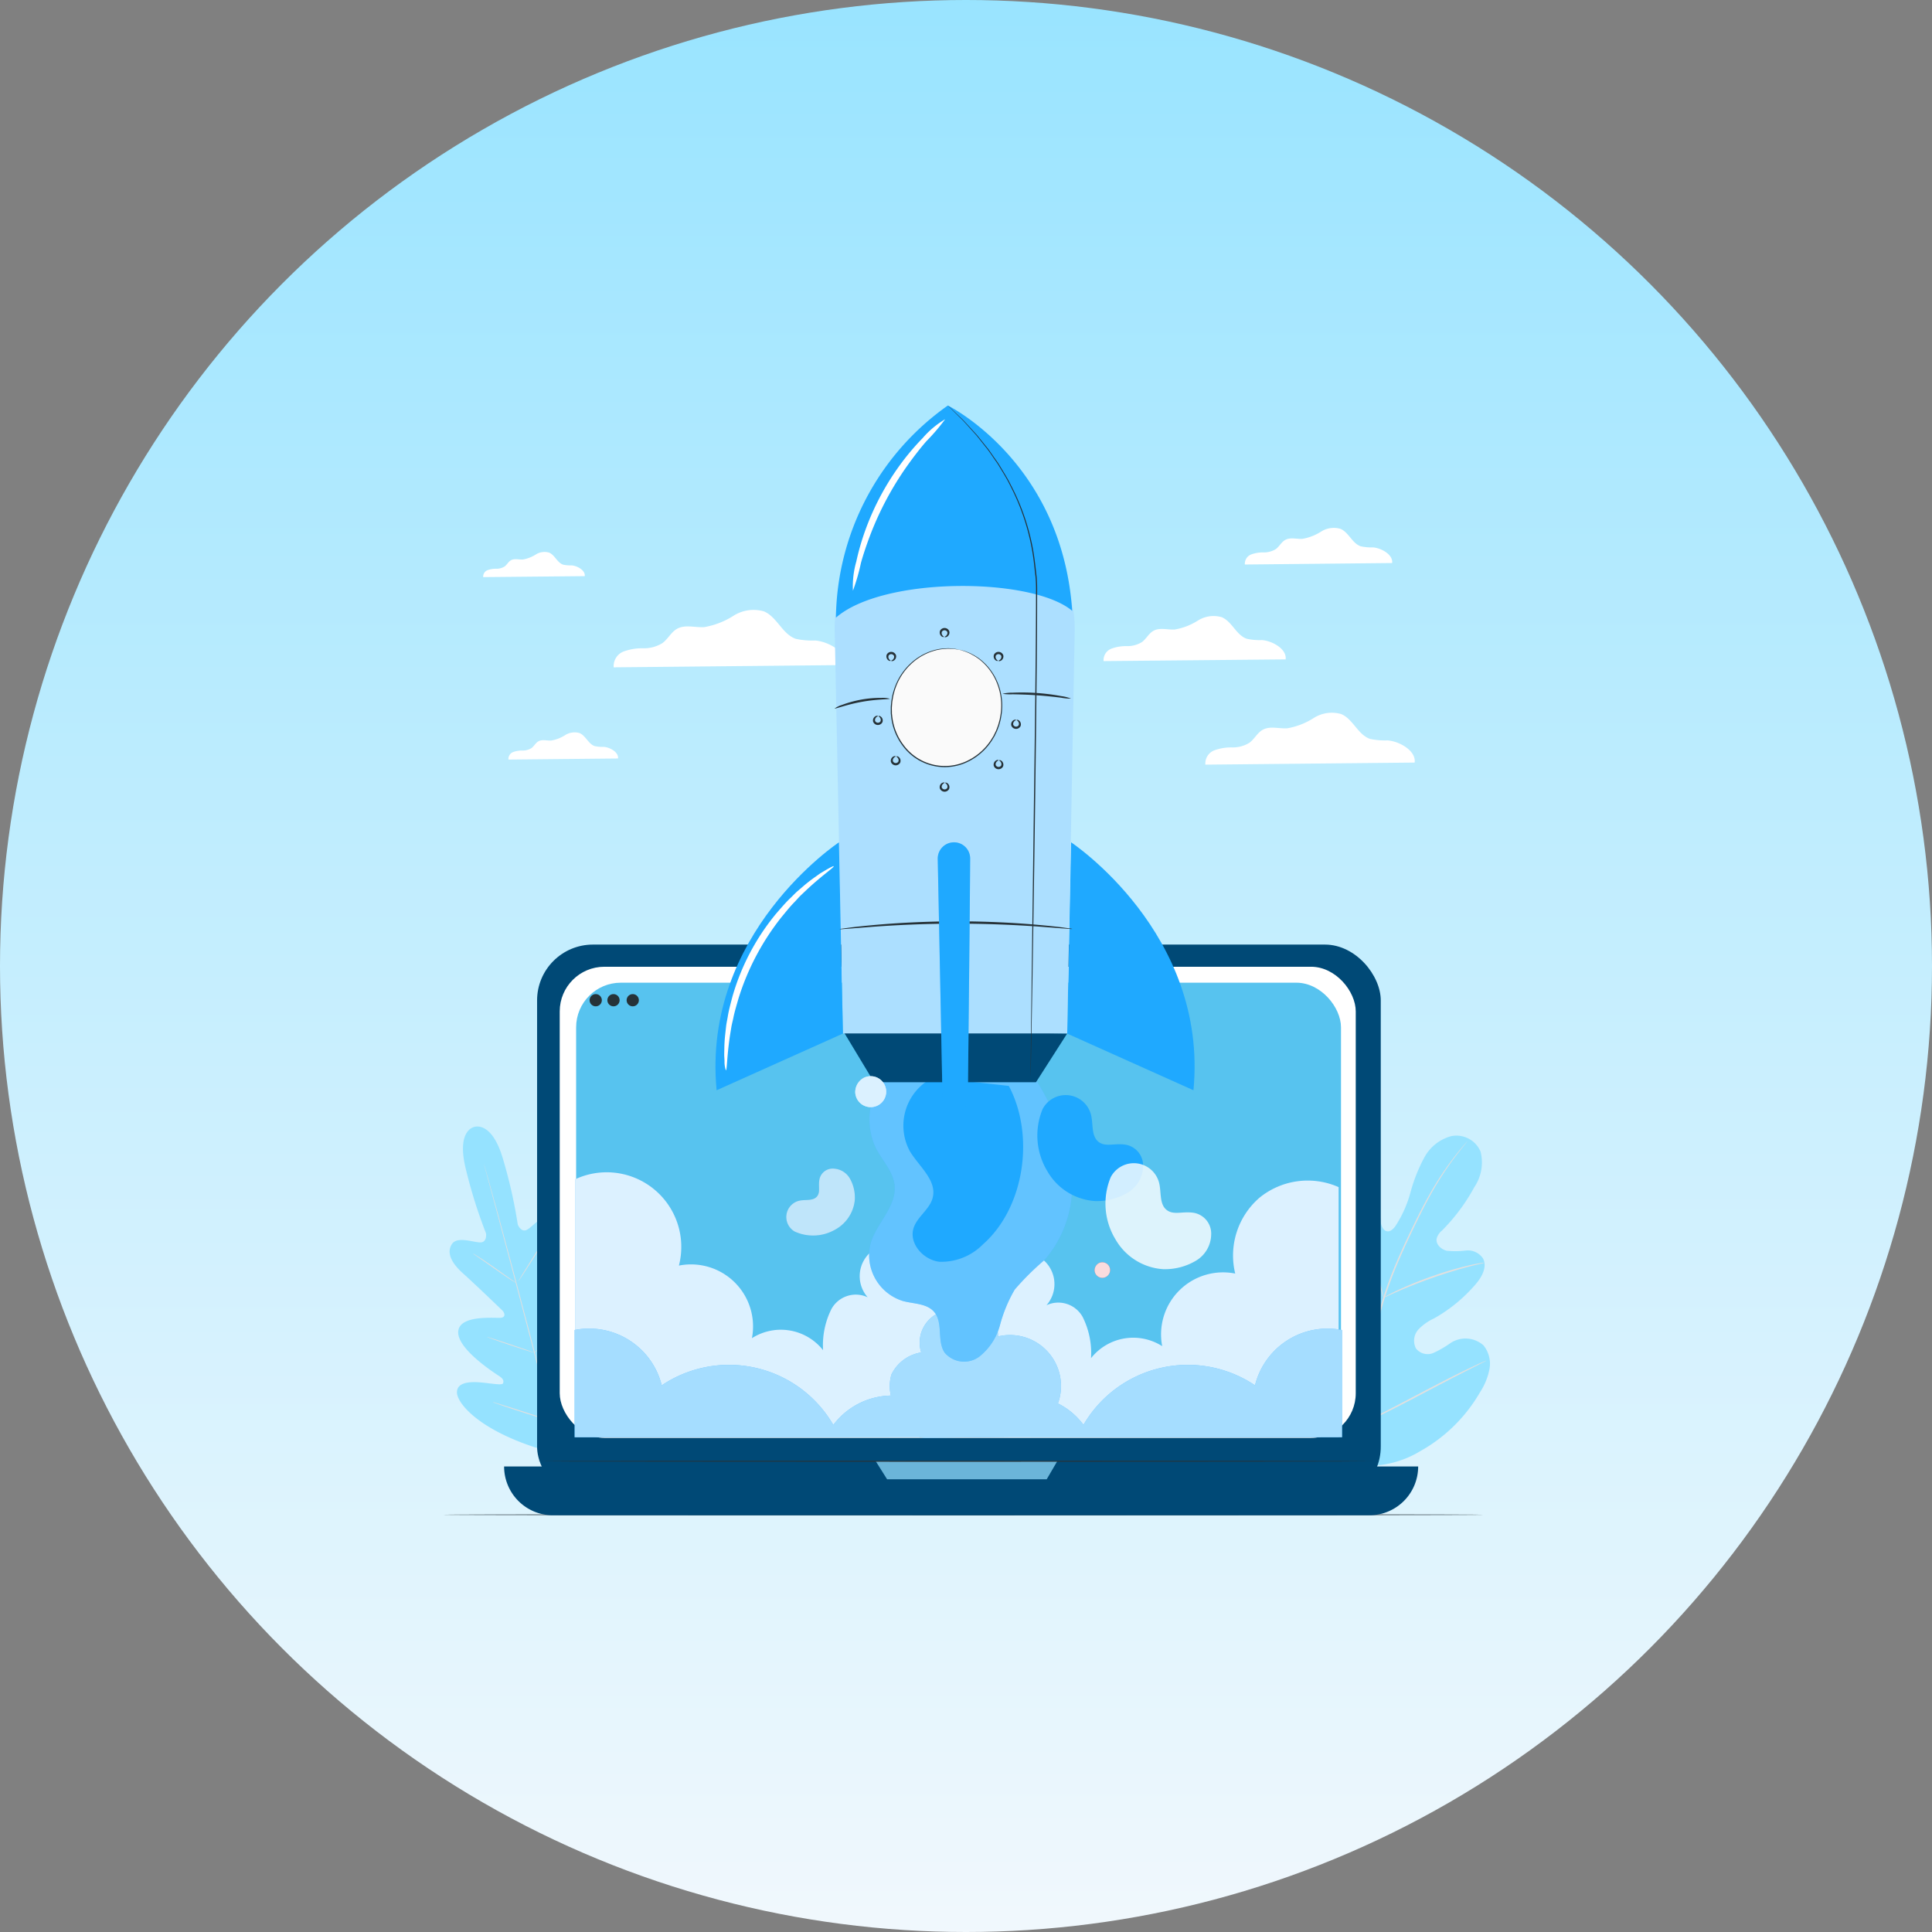 <svg xmlns="http://www.w3.org/2000/svg" xmlns:xlink="http://www.w3.org/1999/xlink" width="173" height="173" viewBox="0 0 173 173">
  <rect x="0" y="0" width="173" height="173" fill="#808080" stroke="none"/>
  <defs>
    <linearGradient id="linear-gradient" x1="0.5" x2="0.5" y2="1" gradientUnits="objectBoundingBox">
      <stop offset="0" stop-color="#99e4ff"/>
      <stop offset="1" stop-color="#f1f8fd"/>
    </linearGradient>
  </defs>
  <g id="Group_56585" data-name="Group 56585" transform="translate(-346 -1855)">
    <circle id="Ellipse_727" data-name="Ellipse 727" cx="86.5" cy="86.5" r="86.5" transform="translate(346 1855)" fill="url(#linear-gradient)"/>
    <g id="Group_56475" data-name="Group 56475" transform="translate(372.322 1872.06)">
      <g id="Group_55767" data-name="Group 55767" transform="translate(72.488 38.082)">
        <g id="Group_55766" data-name="Group 55766">
          <g id="Group_55765" data-name="Group 55765">
            <path id="Path_14146" data-name="Path 14146" d="M328.776,75.544c.125-.906-1.154-1.651-2.114-1.728a5.447,5.447,0,0,1-1.368-.118c-.94-.328-1.316-1.543-2.234-1.93a2.625,2.625,0,0,0-2.141.3,5.585,5.585,0,0,1-2.065.8c-.646.041-1.348-.2-1.913.117-.421.235-.642.721-1.03,1.007a2.459,2.459,0,0,1-1.347.365,3.792,3.792,0,0,0-1.389.227,1.1,1.1,0,0,0-.7,1.114Z" transform="translate(-312.465 -71.642)" fill="#fff"/>
          </g>
        </g>
      </g>
      <g id="Group_55770" data-name="Group 55770" transform="translate(16.937 32.353)">
        <g id="Group_55769" data-name="Group 55769" transform="translate(0 0)">
          <g id="Group_55768" data-name="Group 55768">
            <path id="Path_14147" data-name="Path 14147" d="M40.886,44.875c.07-.505-.644-.921-1.18-.964a3.039,3.039,0,0,1-.763-.066c-.525-.183-.734-.861-1.246-1.077a1.464,1.464,0,0,0-1.194.169,3.12,3.12,0,0,1-1.152.448c-.361.023-.752-.111-1.068.066-.235.131-.358.4-.575.562a1.371,1.371,0,0,1-.751.2,2.12,2.12,0,0,0-.775.127.613.613,0,0,0-.388.622Z" transform="translate(-31.785 -42.698)" fill="#fff"/>
          </g>
        </g>
      </g>
      <g id="Group_55773" data-name="Group 55773" transform="translate(81.603 46.739)">
        <g id="Group_55772" data-name="Group 55772" transform="translate(0 0)">
          <g id="Group_55771" data-name="Group 55771">
            <path id="Path_14148" data-name="Path 14148" d="M377.271,119.871c.143-1.041-1.326-1.9-2.431-1.987a6.264,6.264,0,0,1-1.573-.136c-1.081-.377-1.513-1.773-2.568-2.218a3.017,3.017,0,0,0-2.461.348,6.421,6.421,0,0,1-2.374.924c-.743.047-1.55-.228-2.2.135-.484.27-.738.828-1.185,1.158a2.826,2.826,0,0,1-1.548.42,4.365,4.365,0,0,0-1.6.261,1.262,1.262,0,0,0-.8,1.281Z" transform="translate(-358.522 -115.386)" fill="#fff"/>
          </g>
        </g>
      </g>
      <g id="Group_55776" data-name="Group 55776" transform="translate(85.138 30.199)">
        <g id="Group_55775" data-name="Group 55775" transform="translate(0 0)">
          <g id="Group_55774" data-name="Group 55774">
            <path id="Path_14149" data-name="Path 14149" d="M389.583,34.973c.1-.733-.934-1.336-1.711-1.4a4.4,4.4,0,0,1-1.107-.1c-.761-.265-1.065-1.248-1.807-1.561a2.123,2.123,0,0,0-1.732.245,4.521,4.521,0,0,1-1.671.65c-.523.033-1.091-.16-1.548.1-.341.19-.52.583-.834.815a1.991,1.991,0,0,1-1.09.3,3.069,3.069,0,0,0-1.124.184.888.888,0,0,0-.562.9Z" transform="translate(-376.386 -31.816)" fill="#fff"/>
          </g>
        </g>
      </g>
      <g id="Group_55779" data-name="Group 55779" transform="translate(19.197 48.509)">
        <g id="Group_55778" data-name="Group 55778">
          <g id="Group_55777" data-name="Group 55777">
            <path id="Path_14150" data-name="Path 14150" d="M53.023,126.68c.075-.545-.695-.994-1.273-1.041a3.274,3.274,0,0,1-.824-.071c-.566-.2-.792-.929-1.345-1.162a1.58,1.58,0,0,0-1.289.182,3.365,3.365,0,0,1-1.243.484c-.389.025-.812-.12-1.152.071-.254.142-.387.434-.62.606a1.479,1.479,0,0,1-.811.22,2.283,2.283,0,0,0-.836.137.661.661,0,0,0-.419.671Z" transform="translate(-43.203 -124.331)" fill="#fff"/>
          </g>
        </g>
      </g>
      <g id="Group_55782" data-name="Group 55782" transform="translate(28.613 37.529)">
        <g id="Group_55781" data-name="Group 55781" transform="translate(0 0)">
          <g id="Group_55780" data-name="Group 55780">
            <path id="Path_14151" data-name="Path 14151" d="M111.528,73.813c.159-1.152-1.468-2.1-2.69-2.2a6.918,6.918,0,0,1-1.74-.15c-1.2-.417-1.674-1.962-2.841-2.455a3.339,3.339,0,0,0-2.723.385,7.109,7.109,0,0,1-2.627,1.022c-.822.053-1.715-.252-2.434.149-.536.3-.817.917-1.311,1.281a3.126,3.126,0,0,1-1.714.465,4.829,4.829,0,0,0-1.767.289,1.4,1.4,0,0,0-.884,1.417Z" transform="translate(-90.779 -68.849)" fill="#fff"/>
          </g>
        </g>
      </g>
      <g id="Group_55814" data-name="Group 55814" transform="translate(13.939 83.812)">
        <g id="Group_55785" data-name="Group 55785" transform="translate(0)">
          <g id="Group_55784" data-name="Group 55784">
            <g id="Group_55783" data-name="Group 55783">
              <path id="Path_14152" data-name="Path 14152" d="M18.859,302.745s-1.687.239-.728,3.932a44.17,44.17,0,0,0,1.768,5.595s.13.837-.545.813-2.052-.568-2.517.162c-.482.757-.056,1.665,1.005,2.614s3.31,3.114,3.512,3.311.351.6-.112.66-3.748-.318-3.833,1.251,3.306,3.728,3.672,3.971.424.434.343.647-1.174-.018-2.113-.086-2.04.016-2.013.926,1.811,3.2,7,4.9l2.456.627,1.809-1.792c3.637-4.071,4.028-6.95,3.595-7.75s-1.428-.321-2.206.209-1.606,1.279-1.784,1.136-.222-.337-.028-.731,2.043-3.964,1.181-5.278-3.514.66-3.943.842-.5-.248-.428-.515.934-3.273,1.375-4.627.353-2.353-.443-2.766c-.768-.4-1.686.764-2.258,1.124s-.88-.429-.88-.429a44.14,44.14,0,0,0-1.281-5.726c-1.025-3.675-2.641-3.011-2.641-3.011" transform="translate(-16.64 -302.706)" fill="#95e2ff"/>
            </g>
          </g>
        </g>
        <g id="Group_55789" data-name="Group 55789" transform="translate(3.072 3.348)">
          <g id="Group_55788" data-name="Group 55788">
            <g id="Group_55787" data-name="Group 55787">
              <g id="Group_55786" data-name="Group 55786">
                <path id="Path_14153" data-name="Path 14153" d="M39.206,346.245c-.742-2.7-1.981-7.526-3.066-11.662s-2.07-7.877-2.8-10.582l-.866-3.2-.235-.871-.059-.227c-.013-.051-.018-.078-.018-.078s.01.025.025.076l.067.225.249.867c.216.753.52,1.845.89,3.2.742,2.7,1.737,6.442,2.821,10.577s2.315,8.962,3.044,11.667" transform="translate(-32.163 -319.622)" fill="#e0e0e0"/>
              </g>
            </g>
          </g>
        </g>
        <g id="Group_55793" data-name="Group 55793" transform="translate(2.093 11.379)">
          <g id="Group_55792" data-name="Group 55792">
            <g id="Group_55791" data-name="Group 55791">
              <g id="Group_55790" data-name="Group 55790">
                <path id="Path_14154" data-name="Path 14154" d="M27.217,360.2a.821.821,0,0,1,.162.086c.1.06.246.15.424.263.355.227.837.553,1.362.923l1.341.951.408.285a.823.823,0,0,1,.146.111.815.815,0,0,1-.162-.085c-.1-.06-.246-.15-.423-.265-.353-.231-.83-.563-1.355-.933l-1.348-.941-.41-.283A.827.827,0,0,1,27.217,360.2Z" transform="translate(-27.216 -360.202)" fill="#e0e0e0"/>
              </g>
            </g>
          </g>
        </g>
        <g id="Group_55797" data-name="Group 55797" transform="translate(6.141 9.349)">
          <g id="Group_55796" data-name="Group 55796">
            <g id="Group_55795" data-name="Group 55795">
              <g id="Group_55794" data-name="Group 55794">
                <path id="Path_14155" data-name="Path 14155" d="M47.666,354.474c-.018-.012.61-1.035,1.4-2.285s1.452-2.255,1.471-2.243-.61,1.035-1.4,2.286S47.685,354.486,47.666,354.474Z" transform="translate(-47.666 -349.945)" fill="#e0e0e0"/>
              </g>
            </g>
          </g>
        </g>
        <g id="Group_55801" data-name="Group 55801" transform="translate(7.52 17.025)">
          <g id="Group_55800" data-name="Group 55800">
            <g id="Group_55799" data-name="Group 55799">
              <g id="Group_55798" data-name="Group 55798">
                <path id="Path_14156" data-name="Path 14156" d="M54.638,392.007a.856.856,0,0,1,.134-.13l.382-.336c.322-.284.765-.679,1.238-1.132s.888-.876,1.186-1.186l.353-.366a.837.837,0,0,1,.136-.128.865.865,0,0,1-.114.149c-.077.092-.191.224-.335.384-.288.32-.7.751-1.172,1.2s-.924.843-1.256,1.117c-.166.136-.3.245-.4.317A.863.863,0,0,1,54.638,392.007Z" transform="translate(-54.638 -388.729)" fill="#e0e0e0"/>
              </g>
            </g>
          </g>
        </g>
        <g id="Group_55805" data-name="Group 55805" transform="translate(3.362 18.849)">
          <g id="Group_55804" data-name="Group 55804">
            <g id="Group_55803" data-name="Group 55803">
              <g id="Group_55802" data-name="Group 55802">
                <path id="Path_14157" data-name="Path 14157" d="M33.628,397.943a.733.733,0,0,1,.168.04l.45.138c.379.12.9.29,1.474.482s1.093.371,1.467.5l.442.161a.736.736,0,0,1,.159.069.734.734,0,0,1-.168-.04l-.45-.138c-.379-.12-.9-.29-1.475-.482s-1.093-.371-1.467-.5l-.442-.161A.736.736,0,0,1,33.628,397.943Z" transform="translate(-33.628 -397.942)" fill="#e0e0e0"/>
              </g>
            </g>
          </g>
        </g>
        <g id="Group_55809" data-name="Group 55809" transform="translate(3.86 24.676)">
          <g id="Group_55808" data-name="Group 55808">
            <g id="Group_55807" data-name="Group 55807">
              <g id="Group_55806" data-name="Group 55806">
                <path id="Path_14158" data-name="Path 14158" d="M36.141,427.388a1.2,1.2,0,0,1,.215.054l.577.174c.486.15,1.156.363,1.895.6s1.406.461,1.888.625l.569.2a1.212,1.212,0,0,1,.205.083,1.184,1.184,0,0,1-.215-.054L40.7,428.9c-.486-.15-1.156-.363-1.895-.6s-1.406-.461-1.888-.625l-.569-.2A1.178,1.178,0,0,1,36.141,427.388Z" transform="translate(-36.141 -427.387)" fill="#e0e0e0"/>
              </g>
            </g>
          </g>
        </g>
        <g id="Group_55813" data-name="Group 55813" transform="translate(9.092 22.059)">
          <g id="Group_55812" data-name="Group 55812">
            <g id="Group_55811" data-name="Group 55811">
              <g id="Group_55810" data-name="Group 55810">
                <path id="Path_14159" data-name="Path 14159" d="M62.581,418.443a1.333,1.333,0,0,1,.166-.17l.469-.444c.4-.375.939-.895,1.524-1.486s1.1-1.138,1.472-1.538l.439-.473a1.365,1.365,0,0,1,.168-.167,1.388,1.388,0,0,1-.145.188c-.1.118-.24.285-.421.49-.36.409-.871.965-1.457,1.556s-1.136,1.107-1.542,1.471c-.2.182-.369.327-.486.426A1.393,1.393,0,0,1,62.581,418.443Z" transform="translate(-62.581 -414.165)" fill="#e0e0e0"/>
              </g>
            </g>
          </g>
        </g>
      </g>
      <g id="Group_55856" data-name="Group 55856" transform="translate(87.931 84.638)">
        <g id="Group_55820" data-name="Group 55820">
          <g id="Group_55819" data-name="Group 55819">
            <g id="Group_55818" data-name="Group 55818">
              <g id="Group_55817" data-name="Group 55817">
                <g id="Group_55816" data-name="Group 55816">
                  <g id="Group_55815" data-name="Group 55815">
                    <path id="Path_14160" data-name="Path 14160" d="M396.761,336.224c-4.1-2.271-5.643-7.323-6.121-11.989a5.419,5.419,0,0,1-.016-2.314,1.461,1.461,0,0,1,1.689-1.067c.575.2.9.834,1.276,1.347a4.4,4.4,0,0,0,1.935,1.5,1.54,1.54,0,0,0,1.509-.061c.576-.455.525-1.39.417-2.16q-.3-2.155-.606-4.309a7.734,7.734,0,0,1-.091-2.321,2.367,2.367,0,0,1,1.188-1.812,1.354,1.354,0,0,1,1.811.741,7.672,7.672,0,0,1,.15.957c.063.317.25.653.547.7s.559-.208.745-.463a10.479,10.479,0,0,0,1.348-3.017,14.644,14.644,0,0,1,1.22-3.09,3.9,3.9,0,0,1,2.43-1.95,2.355,2.355,0,0,1,2.624,1.374,3.951,3.951,0,0,1-.564,3.206,16.863,16.863,0,0,1-2.893,3.879,1.4,1.4,0,0,0-.474.722c-.087.536.437.984.935,1.087a7.9,7.9,0,0,0,1.711-.029,1.623,1.623,0,0,1,1.506.714c.4.748-.1,1.659-.638,2.284a13.8,13.8,0,0,1-3.743,3.083,4.594,4.594,0,0,0-1.411,1,1.506,1.506,0,0,0-.208,1.694,1.329,1.329,0,0,0,1.56.4,9.356,9.356,0,0,0,1.5-.865,2.428,2.428,0,0,1,2.986.188,2.606,2.606,0,0,1,.533,2.125,5.78,5.78,0,0,1-.837,2.057,14.108,14.108,0,0,1-5.324,5.267,9.039,9.039,0,0,1-6.69,1.116" transform="translate(-390.496 -306.879)" fill="#95e2ff"/>
                  </g>
                </g>
              </g>
            </g>
          </g>
        </g>
        <g id="Group_55827" data-name="Group 55827" transform="translate(6.994 0.503)">
          <g id="Group_55826" data-name="Group 55826">
            <g id="Group_55825" data-name="Group 55825">
              <g id="Group_55824" data-name="Group 55824">
                <g id="Group_55823" data-name="Group 55823">
                  <g id="Group_55822" data-name="Group 55822">
                    <g id="Group_55821" data-name="Group 55821">
                      <path id="Path_14161" data-name="Path 14161" d="M425.836,335.194A73,73,0,0,1,427.4,327.4l.509-2.019c.168-.662.335-1.319.536-1.95a35.638,35.638,0,0,1,1.349-3.553c.481-1.107.975-2.138,1.443-3.1s.925-1.846,1.373-2.633a27.047,27.047,0,0,1,2.368-3.542c.31-.393.559-.689.731-.887l.2-.224a.526.526,0,0,1,.07-.073.562.562,0,0,1-.06.083l-.187.234c-.165.2-.408.506-.711.9a28.673,28.673,0,0,0-2.327,3.56c-.441.789-.889,1.675-1.355,2.636s-.954,1.994-1.43,3.1a36.022,36.022,0,0,0-1.336,3.542c-.2.628-.364,1.279-.532,1.943l-.508,2.018a74.92,74.92,0,0,0-1.572,7.777" transform="translate(-425.836 -309.419)" fill="#e0e0e0"/>
                    </g>
                  </g>
                </g>
              </g>
            </g>
          </g>
        </g>
        <g id="Group_55834" data-name="Group 55834" transform="translate(7.444 6.162)">
          <g id="Group_55833" data-name="Group 55833">
            <g id="Group_55832" data-name="Group 55832">
              <g id="Group_55831" data-name="Group 55831">
                <g id="Group_55830" data-name="Group 55830">
                  <g id="Group_55829" data-name="Group 55829">
                    <g id="Group_55828" data-name="Group 55828">
                      <path id="Path_14162" data-name="Path 14162" d="M430.3,346.356a1.686,1.686,0,0,1-.115-.319c-.066-.208-.154-.512-.256-.889-.205-.754-.456-1.8-.728-2.965s-.536-2.2-.751-2.953c-.107-.375-.2-.677-.26-.885a1.641,1.641,0,0,1-.085-.329,1.614,1.614,0,0,1,.134.311c.079.2.183.5.3.874.239.744.519,1.789.791,2.95l.69,2.973c.085.357.157.658.215.9A1.643,1.643,0,0,1,430.3,346.356Z" transform="translate(-428.107 -338.015)" fill="#e0e0e0"/>
                    </g>
                  </g>
                </g>
              </g>
            </g>
          </g>
        </g>
        <g id="Group_55841" data-name="Group 55841" transform="translate(9.64 11.368)">
          <g id="Group_55840" data-name="Group 55840">
            <g id="Group_55839" data-name="Group 55839">
              <g id="Group_55838" data-name="Group 55838">
                <g id="Group_55837" data-name="Group 55837">
                  <g id="Group_55836" data-name="Group 55836">
                    <g id="Group_55835" data-name="Group 55835">
                      <path id="Path_14163" data-name="Path 14163" d="M448.23,364.322a1.885,1.885,0,0,1-.364.1c-.235.056-.575.134-.993.245-.836.215-1.981.556-3.228.991s-2.358.885-3.153,1.233c-.4.171-.718.319-.939.42a1.879,1.879,0,0,1-.349.145,1.959,1.959,0,0,1,.327-.2c.215-.117.528-.279.923-.463a33.562,33.562,0,0,1,3.147-1.277,31.083,31.083,0,0,1,3.249-.953c.422-.1.766-.162,1-.2A1.873,1.873,0,0,1,448.23,364.322Z" transform="translate(-439.205 -364.32)" fill="#e0e0e0"/>
                    </g>
                  </g>
                </g>
              </g>
            </g>
          </g>
        </g>
        <g id="Group_55848" data-name="Group 55848" transform="translate(0.709 14.058)">
          <g id="Group_55847" data-name="Group 55847">
            <g id="Group_55846" data-name="Group 55846">
              <g id="Group_55845" data-name="Group 55845">
                <g id="Group_55844" data-name="Group 55844">
                  <g id="Group_55843" data-name="Group 55843">
                    <g id="Group_55842" data-name="Group 55842">
                      <path id="Path_14164" data-name="Path 14164" d="M400.454,389.933a.52.52,0,0,1-.08-.112l-.207-.337c-.179-.293-.427-.725-.726-1.262-.6-1.074-1.386-2.586-2.232-4.265s-1.619-3.2-2.2-4.283l-.689-1.284-.186-.351a.539.539,0,0,1-.057-.127.533.533,0,0,1,.08.112l.207.337c.179.293.426.725.726,1.262.6,1.074,1.386,2.586,2.233,4.266s1.618,3.2,2.2,4.283l.689,1.284.186.35A.549.549,0,0,1,400.454,389.933Z" transform="translate(-394.079 -377.911)" fill="#e0e0e0"/>
                    </g>
                  </g>
                </g>
              </g>
            </g>
          </g>
        </g>
        <g id="Group_55855" data-name="Group 55855" transform="translate(7.084 20.133)">
          <g id="Group_55854" data-name="Group 55854">
            <g id="Group_55853" data-name="Group 55853">
              <g id="Group_55852" data-name="Group 55852">
                <g id="Group_55851" data-name="Group 55851">
                  <g id="Group_55850" data-name="Group 55850">
                    <g id="Group_55849" data-name="Group 55849">
                      <path id="Path_14165" data-name="Path 14165" d="M438.04,408.606a.481.481,0,0,1-.115.071l-.341.178-1.258.639c-1.062.54-2.521,1.3-4.132,2.151s-3.079,1.6-4.152,2.114c-.537.258-.973.463-1.277.6l-.351.153a.468.468,0,0,1-.126.044.493.493,0,0,1,.115-.071l.341-.177,1.258-.639c1.062-.54,2.521-1.3,4.133-2.151s3.078-1.6,4.151-2.114c.537-.258.973-.463,1.277-.6l.351-.153A.465.465,0,0,1,438.04,408.606Z" transform="translate(-426.288 -408.605)" fill="#e0e0e0"/>
                    </g>
                  </g>
                </g>
              </g>
            </g>
          </g>
        </g>
      </g>
      <g id="Group_55859" data-name="Group 55859" transform="translate(13.273 118.524)">
        <g id="Group_55858" data-name="Group 55858" transform="translate(0 0)">
          <g id="Group_55857" data-name="Group 55857">
            <path id="Path_14166" data-name="Path 14166" d="M106.581,478.146c0,.028-20.889.051-46.652.051s-46.656-.023-46.656-.051,20.885-.052,46.656-.052S106.581,478.117,106.581,478.146Z" transform="translate(-13.273 -478.094)" fill="#263238"/>
          </g>
        </g>
      </g>
      <g id="Group_55932" data-name="Group 55932" transform="translate(18.818 67.522)">
        <g id="Group_55931" data-name="Group 55931" transform="translate(0 0)">
          <g id="Group_55930" data-name="Group 55930">
            <g id="Group_55929" data-name="Group 55929">
              <g id="Group_55884" data-name="Group 55884">
                <g id="Group_55865" data-name="Group 55865" transform="translate(2.953)">
                  <g id="Group_55864" data-name="Group 55864">
                    <g id="Group_55863" data-name="Group 55863">
                      <g id="Group_55862" data-name="Group 55862">
                        <g id="Group_55861" data-name="Group 55861">
                          <g id="Group_55860" data-name="Group 55860">
                            <rect id="Rectangle_8889" data-name="Rectangle 8889" width="75.547" height="49.958" rx="5" fill="#004976"/>
                          </g>
                        </g>
                      </g>
                    </g>
                  </g>
                </g>
                <g id="Group_55871" data-name="Group 55871" transform="translate(0 46.732)">
                  <g id="Group_55870" data-name="Group 55870">
                    <g id="Group_55869" data-name="Group 55869">
                      <g id="Group_55868" data-name="Group 55868">
                        <g id="Group_55867" data-name="Group 55867">
                          <g id="Group_55866" data-name="Group 55866">
                            <path id="Rectangle_8890" data-name="Rectangle 8890" d="M0,0H81.849a0,0,0,0,1,0,0V0a4.371,4.371,0,0,1-4.371,4.371H4.371A4.371,4.371,0,0,1,0,0V0A0,0,0,0,1,0,0Z" fill="#004976"/>
                          </g>
                        </g>
                      </g>
                    </g>
                  </g>
                </g>
                <g id="Group_55877" data-name="Group 55877" transform="translate(4.98 1.985)">
                  <g id="Group_55876" data-name="Group 55876">
                    <g id="Group_55875" data-name="Group 55875">
                      <g id="Group_55874" data-name="Group 55874">
                        <g id="Group_55873" data-name="Group 55873">
                          <g id="Group_55872" data-name="Group 55872">
                            <rect id="Rectangle_8891" data-name="Rectangle 8891" width="71.28" height="42.189" rx="4" fill="#fff"/>
                          </g>
                        </g>
                      </g>
                    </g>
                  </g>
                </g>
                <g id="Group_55883" data-name="Group 55883" transform="translate(33.279 46.263)">
                  <g id="Group_55882" data-name="Group 55882">
                    <g id="Group_55881" data-name="Group 55881">
                      <g id="Group_55880" data-name="Group 55880">
                        <g id="Group_55879" data-name="Group 55879">
                          <g id="Group_55878" data-name="Group 55878">
                            <path id="Path_14167" data-name="Path 14167" d="M209.434,454.147l1.016,1.616h14.292l.943-1.616Z" transform="translate(-209.434 -454.147)" fill="#6bb5d9"/>
                          </g>
                        </g>
                      </g>
                    </g>
                  </g>
                </g>
              </g>
              <g id="Group_55922" data-name="Group 55922" transform="translate(6.449 3.413)">
                <g id="Group_55921" data-name="Group 55921" transform="translate(0)">
                  <g id="Group_55920" data-name="Group 55920">
                    <g id="Group_55891" data-name="Group 55891">
                      <g id="Group_55890" data-name="Group 55890">
                        <g id="Group_55889" data-name="Group 55889">
                          <g id="Group_55888" data-name="Group 55888">
                            <g id="Group_55887" data-name="Group 55887">
                              <g id="Group_55886" data-name="Group 55886">
                                <g id="Group_55885" data-name="Group 55885">
                                  <rect id="Rectangle_8892" data-name="Rectangle 8892" width="68.49" height="40.626" rx="4" fill="#57c3ef"/>
                                </g>
                              </g>
                            </g>
                          </g>
                        </g>
                      </g>
                    </g>
                    <g id="Group_55905" data-name="Group 55905" transform="translate(4.523 1.022)">
                      <g id="Group_55904" data-name="Group 55904">
                        <g id="Group_55903" data-name="Group 55903">
                          <g id="Group_55902" data-name="Group 55902">
                            <g id="Group_55901" data-name="Group 55901">
                              <g id="Group_55900" data-name="Group 55900">
                                <g id="Group_55899" data-name="Group 55899">
                                  <path id="Path_14169" data-name="Path 14169" d="M97.82,243.349a.547.547,0,1,1-.547-.547A.547.547,0,0,1,97.82,243.349Z" transform="translate(-96.726 -242.802)" fill="#263238"/>
                                </g>
                              </g>
                            </g>
                          </g>
                        </g>
                      </g>
                    </g>
                    <g id="Group_55912" data-name="Group 55912" transform="translate(1.208 1.022)">
                      <g id="Group_55911" data-name="Group 55911">
                        <g id="Group_55910" data-name="Group 55910">
                          <g id="Group_55909" data-name="Group 55909">
                            <g id="Group_55908" data-name="Group 55908">
                              <g id="Group_55907" data-name="Group 55907">
                                <g id="Group_55906" data-name="Group 55906">
                                  <path id="Path_14170" data-name="Path 14170" d="M81.069,243.349a.547.547,0,1,1-.547-.547A.547.547,0,0,1,81.069,243.349Z" transform="translate(-79.975 -242.802)" fill="#263238"/>
                                </g>
                              </g>
                            </g>
                          </g>
                        </g>
                      </g>
                    </g>
                    <g id="Group_55919" data-name="Group 55919" transform="translate(2.799 1.022)">
                      <g id="Group_55918" data-name="Group 55918">
                        <g id="Group_55917" data-name="Group 55917">
                          <g id="Group_55916" data-name="Group 55916">
                            <g id="Group_55915" data-name="Group 55915">
                              <g id="Group_55914" data-name="Group 55914">
                                <g id="Group_55913" data-name="Group 55913">
                                  <path id="Path_14171" data-name="Path 14171" d="M89.109,243.349a.547.547,0,1,1-.547-.547A.547.547,0,0,1,89.109,243.349Z" transform="translate(-88.015 -242.802)" fill="#263238"/>
                                </g>
                              </g>
                            </g>
                          </g>
                        </g>
                      </g>
                    </g>
                  </g>
                </g>
              </g>
              <g id="Group_55928" data-name="Group 55928" transform="translate(2.952 46.215)">
                <g id="Group_55927" data-name="Group 55927">
                  <g id="Group_55926" data-name="Group 55926">
                    <g id="Group_55925" data-name="Group 55925">
                      <g id="Group_55924" data-name="Group 55924">
                        <g id="Group_55923" data-name="Group 55923">
                          <path id="Path_14172" data-name="Path 14172" d="M131.1,453.949c0,.027-16.768.049-37.447.049s-37.451-.022-37.451-.049,16.764-.049,37.451-.049S131.1,453.922,131.1,453.949Z" transform="translate(-56.206 -453.9)" fill="#263238"/>
                        </g>
                      </g>
                    </g>
                  </g>
                </g>
              </g>
            </g>
          </g>
        </g>
      </g>
      <g id="Group_55943" data-name="Group 55943" transform="translate(25.134 73.798)">
        <g id="Group_55938" data-name="Group 55938" transform="translate(0.075)">
          <g id="Group_55934" data-name="Group 55934">
            <g id="Group_55933" data-name="Group 55933">
              <path id="Path_14173" data-name="Path 14173" d="M134.842,268.49a6.835,6.835,0,0,0-2.184,6.8,5.554,5.554,0,0,0-6.539,6.5,4.818,4.818,0,0,0-6.37,1.075,7.237,7.237,0,0,0-.746-3.68,2.492,2.492,0,0,0-3.244-1.059,2.858,2.858,0,0,0-2.88-4.651c-.03-1.522-.994-12.283-1.788-21.364h-6.738c-.781,8.922-1.7,19.17-1.726,20.652a2.858,2.858,0,0,0-2.88,4.651A2.491,2.491,0,0,0,96.5,278.47a7.238,7.238,0,0,0-.746,3.681,4.818,4.818,0,0,0-6.37-1.075,5.555,5.555,0,0,0-6.539-6.5,6.68,6.68,0,0,0-9.265-7.74V289.91h68.339V267.55A6.835,6.835,0,0,0,134.842,268.49Z" transform="translate(-73.583 -252.108)" fill="#4ebaff"/>
            </g>
          </g>
          <g id="Group_55937" data-name="Group 55937" opacity="0.8">
            <g id="Group_55936" data-name="Group 55936">
              <g id="Group_55935" data-name="Group 55935">
                <path id="Path_14174" data-name="Path 14174" d="M134.842,268.49a6.835,6.835,0,0,0-2.184,6.8,5.554,5.554,0,0,0-6.539,6.5,4.818,4.818,0,0,0-6.37,1.075,7.237,7.237,0,0,0-.746-3.68,2.492,2.492,0,0,0-3.244-1.059,2.858,2.858,0,0,0-2.88-4.651c-.03-1.522-.994-12.283-1.788-21.364h-6.738c-.781,8.922-1.7,19.17-1.726,20.652a2.858,2.858,0,0,0-2.88,4.651A2.491,2.491,0,0,0,96.5,278.47a7.238,7.238,0,0,0-.746,3.681,4.818,4.818,0,0,0-6.37-1.075,5.555,5.555,0,0,0-6.539-6.5,6.68,6.68,0,0,0-9.265-7.74V289.91h68.339V267.55A6.835,6.835,0,0,0,134.842,268.49Z" transform="translate(-73.583 -252.108)" fill="#fff"/>
              </g>
            </g>
          </g>
        </g>
        <g id="Group_55940" data-name="Group 55940">
          <g id="Group_55939" data-name="Group 55939">
            <path id="Path_14175" data-name="Path 14175" d="M134.126,285.3a10.8,10.8,0,0,0-15.36,3.539,6.4,6.4,0,0,0-2.291-1.921,4.293,4.293,0,0,0,.159-.522,4.568,4.568,0,0,0-5.514-5.475L109.1,252.108h-2.657V278.6a2.938,2.938,0,0,0-2.209,3.756,3.572,3.572,0,0,0-2.67,1.984,3.743,3.743,0,0,0-.046,1.876,6.585,6.585,0,0,0-5.153,2.631A10.8,10.8,0,0,0,81,285.3a6.692,6.692,0,0,0-7.8-4.955v9.605l30.833-.04a2.409,2.409,0,0,0,.65.09l7.538-.089,29.7.039v-9.605A6.692,6.692,0,0,0,134.126,285.3Z" transform="translate(-73.202 -252.108)" fill="#1fa9ff"/>
          </g>
        </g>
        <g id="Group_55942" data-name="Group 55942" opacity="0.6">
          <g id="Group_55941" data-name="Group 55941">
            <path id="Path_14176" data-name="Path 14176" d="M134.126,285.3a10.8,10.8,0,0,0-15.36,3.539,6.4,6.4,0,0,0-2.291-1.921,4.293,4.293,0,0,0,.159-.522,4.568,4.568,0,0,0-5.514-5.475L109.1,252.108h-2.657V278.6a2.938,2.938,0,0,0-2.209,3.756,3.572,3.572,0,0,0-2.67,1.984,3.743,3.743,0,0,0-.046,1.876,6.585,6.585,0,0,0-5.153,2.631A10.8,10.8,0,0,0,81,285.3a6.692,6.692,0,0,0-7.8-4.955v9.605l30.833-.04a2.409,2.409,0,0,0,.65.09l7.538-.089,29.7.039v-9.605A6.692,6.692,0,0,0,134.126,285.3Z" transform="translate(-73.202 -252.108)" fill="#fff"/>
          </g>
        </g>
      </g>
      <g id="Group_56044" data-name="Group 56044" transform="translate(37.744 19.253)">
        <g id="Group_55958" data-name="Group 55958" transform="translate(13.742 58.576)">
          <g id="Group_55953" data-name="Group 55953">
            <g id="Group_55947" data-name="Group 55947">
              <g id="Group_55946" data-name="Group 55946">
                <g id="Group_55945" data-name="Group 55945">
                  <g id="Group_55944" data-name="Group 55944">
                    <path id="Path_14177" data-name="Path 14177" d="M227.62,206.526a6.042,6.042,0,0,0-2.633,7.974c.58,1.089,1.527,2.048,1.652,3.276.193,1.883-1.589,3.356-2.139,5.167a4.3,4.3,0,0,0,2.911,5.2c.967.253,2.125.209,2.773.97.827.972.23,2.586.938,3.648a2.29,2.29,0,0,0,3.088.369,5.37,5.37,0,0,0,1.867-2.833,12.9,12.9,0,0,1,1.317-3.181,24.137,24.137,0,0,1,2.694-2.672,10.143,10.143,0,0,0,2.275-8.535,22.092,22.092,0,0,0-3.585-8.347" transform="translate(-224.343 -206.526)" fill="#1fa9ff"/>
                  </g>
                </g>
              </g>
            </g>
            <g id="Group_55952" data-name="Group 55952" opacity="0.3">
              <g id="Group_55951" data-name="Group 55951">
                <g id="Group_55950" data-name="Group 55950">
                  <g id="Group_55949" data-name="Group 55949">
                    <g id="Group_55948" data-name="Group 55948">
                      <path id="Path_14178" data-name="Path 14178" d="M227.62,206.526a6.042,6.042,0,0,0-2.633,7.974c.58,1.089,1.527,2.048,1.652,3.276.193,1.883-1.589,3.356-2.139,5.167a4.3,4.3,0,0,0,2.911,5.2c.967.253,2.125.209,2.773.97.827.972.23,2.586.938,3.648a2.29,2.29,0,0,0,3.088.369,5.37,5.37,0,0,0,1.867-2.833,12.9,12.9,0,0,1,1.317-3.181,24.137,24.137,0,0,1,2.694-2.672,10.143,10.143,0,0,0,2.275-8.535,22.092,22.092,0,0,0-3.585-8.347" transform="translate(-224.343 -206.526)" fill="#fff"/>
                    </g>
                  </g>
                </g>
              </g>
            </g>
          </g>
          <g id="Group_55957" data-name="Group 55957" transform="translate(3.071 1.591)">
            <g id="Group_55956" data-name="Group 55956">
              <g id="Group_55955" data-name="Group 55955">
                <g id="Group_55954" data-name="Group 55954">
                  <path id="Path_14179" data-name="Path 14179" d="M235.38,210.852a4.817,4.817,0,0,0-2.09,6.613c.827,1.367,2.431,2.6,2.042,4.151-.264,1.051-1.391,1.7-1.715,2.729-.431,1.376.873,2.836,2.3,3.01a5.22,5.22,0,0,0,3.9-1.545c3.757-3.3,4.671-9.784,2.33-14.2" transform="translate(-232.692 -210.852)" fill="#1fa9ff"/>
                </g>
              </g>
            </g>
          </g>
        </g>
        <g id="Group_55962" data-name="Group 55962" transform="translate(31.493 39.113)">
          <g id="Group_55961" data-name="Group 55961">
            <g id="Group_55960" data-name="Group 55960">
              <g id="Group_55959" data-name="Group 55959">
                <path id="Path_14180" data-name="Path 14180" d="M272.959,153.609s12.3,8.136,10.955,22.2l-11.307-5.074Z" transform="translate(-272.606 -153.609)" fill="#1fa9ff"/>
              </g>
            </g>
          </g>
        </g>
        <g id="Group_55964" data-name="Group 55964" transform="translate(11.41 55.965)">
          <g id="Group_55963" data-name="Group 55963">
            <path id="Path_14181" data-name="Path 14181" d="M218,199.428l2.793,4.63h14.5l2.793-4.365Z" transform="translate(-218.002 -199.428)" fill="#004976"/>
          </g>
        </g>
        <g id="Group_55966" data-name="Group 55966" transform="translate(10.671 9.221)">
          <g id="Group_55965" data-name="Group 55965">
            <path id="Path_14182" data-name="Path 14182" d="M226.023,72.359A10.747,10.747,0,0,0,216,83.3l.737,36.04h20.083l.671-36.062A10.747,10.747,0,0,0,226.023,72.359Z" transform="translate(-215.993 -72.334)" fill="#acdfff"/>
          </g>
        </g>
        <g id="Group_55972" data-name="Group 55972" transform="translate(0 39.113)">
          <g id="Group_55971" data-name="Group 55971">
            <g id="Group_55970" data-name="Group 55970">
              <g id="Group_55969" data-name="Group 55969">
                <path id="Path_14184" data-name="Path 14184" d="M198.036,153.609s-12.3,8.136-10.955,22.2l11.308-5.074Z" transform="translate(-186.978 -153.609)" fill="#1fa9ff"/>
              </g>
            </g>
          </g>
        </g>
        <g id="Group_55976" data-name="Group 55976" transform="translate(10.784 0)">
          <g id="Group_55975" data-name="Group 55975">
            <g id="Group_55974" data-name="Group 55974">
              <g id="Group_55973" data-name="Group 55973">
                <path id="Path_14185" data-name="Path 14185" d="M216.3,66.258c4.245-3.718,17.578-3.637,21.158-.611-.921-13.38-11.137-18.384-11.137-18.384A23.608,23.608,0,0,0,216.3,66.258Z" transform="translate(-216.298 -47.263)" fill="#1fa9ff"/>
              </g>
            </g>
          </g>
        </g>
        <g id="Group_55981" data-name="Group 55981" transform="translate(20.807 0)">
          <g id="Group_55980" data-name="Group 55980">
            <g id="Group_55979" data-name="Group 55979">
              <g id="Group_55978" data-name="Group 55978">
                <g id="Group_55977" data-name="Group 55977">
                  <path id="Path_14186" data-name="Path 14186" d="M243.55,47.263s.042.035.12.108l.344.324.558.531.355.339.38.41c.266.292.567.612.887.971l.98,1.22c.167.226.33.467.5.712s.36.492.522.767c.329.545.694,1.113,1.005,1.748a20.177,20.177,0,0,1,1.659,4.309,19.433,19.433,0,0,1,.483,2.532c.06.438.1.889.156,1.335a12.746,12.746,0,0,1,.049,1.388c.007,3.735-.047,7.84-.095,12.149-.1,8.621-.224,16.423-.317,22.071-.05,2.822-.09,5.106-.118,6.688-.016.787-.029,1.4-.038,1.818-.005.206-.01.363-.012.473s-.008.161-.008.161,0-.055,0-.161,0-.267,0-.473c0-.419.01-1.031.018-1.818.02-1.583.048-3.867.083-6.689.073-5.65.174-13.452.285-22.072.048-4.308.1-8.414.1-12.147a12.712,12.712,0,0,0-.046-1.373c-.061-.455-.1-.9-.154-1.338a19.394,19.394,0,0,0-.476-2.521,20.183,20.183,0,0,0-1.639-4.3c-.309-.635-.67-1.2-1-1.747-.16-.274-.351-.518-.517-.767s-.333-.486-.5-.712l-.971-1.223c-.317-.361-.615-.683-.878-.976l-.376-.413-.351-.342-.55-.538-.337-.332C243.587,47.3,243.55,47.263,243.55,47.263Z" transform="translate(-243.55 -47.263)" fill="#263238"/>
                </g>
              </g>
            </g>
          </g>
        </g>
        <g id="Group_55991" data-name="Group 55991" transform="translate(14.734 20.806)">
          <g id="Group_55985" data-name="Group 55985" transform="translate(0 0)">
            <g id="Group_55984" data-name="Group 55984" transform="translate(0)">
              <g id="Group_55983" data-name="Group 55983" transform="translate(0)">
                <g id="Group_55982" data-name="Group 55982">
                  <ellipse id="Ellipse_733" data-name="Ellipse 733" cx="5.302" cy="4.929" rx="5.302" ry="4.929" transform="translate(0 10.354) rotate(-77.55)" fill="#fafafa"/>
                </g>
              </g>
            </g>
          </g>
          <g id="Group_55990" data-name="Group 55990" transform="translate(0.962 0.936)">
            <g id="Group_55989" data-name="Group 55989">
              <g id="Group_55988" data-name="Group 55988">
                <g id="Group_55987" data-name="Group 55987">
                  <g id="Group_55986" data-name="Group 55986">
                    <path id="Path_14187" data-name="Path 14187" d="M235.791,106.5a.449.449,0,0,1-.083-.008l-.241-.034-.177-.026-.216-.009-.251-.011c-.09,0-.185.01-.286.015a4.753,4.753,0,0,0-.667.087,5.05,5.05,0,0,0-2.4,1.276,5.353,5.353,0,0,0-1.313,1.938,4.941,4.941,0,0,0-.2.613c-.027.106-.06.212-.082.321l-.056.331-.028.168-.013.171q-.013.171-.026.345c0,.116,0,.233.006.35l0,.177.02.177a5.226,5.226,0,0,0,1.087,2.737,4.582,4.582,0,0,0,5.759,1.272,5.224,5.224,0,0,0,2.139-2.025l.093-.152.078-.159.153-.315.122-.324.06-.16.045-.164.089-.325c.025-.108.04-.218.06-.326a4.831,4.831,0,0,0,.074-.642,5.356,5.356,0,0,0-.376-2.31,5.11,5.11,0,0,0-1.041-1.632,5.031,5.031,0,0,0-.595-.534,4.738,4.738,0,0,0-.568-.359c-.089-.047-.172-.1-.253-.134l-.233-.1-.2-.082-.171-.051-.233-.071a.457.457,0,0,1-.079-.028.481.481,0,0,1,.081.017l.237.06.174.046.2.078.237.092c.083.036.167.085.258.131a4.641,4.641,0,0,1,.579.355,5.05,5.05,0,0,1,.608.533,5.13,5.13,0,0,1,1.068,1.646,5.409,5.409,0,0,1,.394,2.344,4.928,4.928,0,0,1-.072.653c-.02.109-.034.221-.06.331l-.089.33-.045.167-.061.163-.123.33-.155.321-.079.162-.094.155a5.315,5.315,0,0,1-2.177,2.069,4.681,4.681,0,0,1-5.89-1.3,5.317,5.317,0,0,1-1.1-2.793l-.02-.18,0-.18c0-.12,0-.238,0-.356s.018-.235.027-.351l.014-.174.029-.17c.02-.113.039-.225.059-.337s.057-.218.085-.326a4.975,4.975,0,0,1,.21-.622,5.411,5.411,0,0,1,1.344-1.96,5.134,5.134,0,0,1,1.662-1.043,5.032,5.032,0,0,1,.776-.228,4.677,4.677,0,0,1,.675-.078c.1,0,.2-.011.289-.01l.253.016.217.015.177.032.24.045A.473.473,0,0,1,235.791,106.5Z" transform="translate(-229.654 -106.378)" fill="#263238"/>
                  </g>
                </g>
              </g>
            </g>
          </g>
        </g>
        <g id="Group_55993" data-name="Group 55993" transform="translate(11.41 55.965)">
          <g id="Group_55992" data-name="Group 55992">
            <path id="Path_14188" data-name="Path 14188" d="M218,199.428" transform="translate(-218.002 -199.428)" fill="#e0e0e0"/>
          </g>
        </g>
        <g id="Group_55996" data-name="Group 55996" transform="translate(10.673 26.177)">
          <g id="Group_55995" data-name="Group 55995">
            <g id="Group_55994" data-name="Group 55994">
              <path id="Path_14189" data-name="Path 14189" d="M220.934,118.512c0,.063-1.134.032-2.5.279s-2.417.657-2.44.6a2.257,2.257,0,0,1,.671-.326,9.848,9.848,0,0,1,3.524-.627A2.259,2.259,0,0,1,220.934,118.512Z" transform="translate(-215.997 -118.437)" fill="#263238"/>
            </g>
          </g>
        </g>
        <g id="Group_55999" data-name="Group 55999" transform="translate(25.702 25.692)">
          <g id="Group_55998" data-name="Group 55998">
            <g id="Group_55997" data-name="Group 55997">
              <path id="Path_14190" data-name="Path 14190" d="M263,117.671a4.657,4.657,0,0,1-.9-.084c-.553-.069-1.317-.156-2.164-.216s-1.616-.08-2.173-.089a4.643,4.643,0,0,1-.9-.043,3.515,3.515,0,0,1,.9-.1,19.327,19.327,0,0,1,4.362.307A3.505,3.505,0,0,1,263,117.671Z" transform="translate(-256.861 -117.118)" fill="#263238"/>
            </g>
          </g>
        </g>
        <g id="Group_56002" data-name="Group 56002" transform="translate(11.112 46.189)">
          <g id="Group_56001" data-name="Group 56001">
            <g id="Group_56000" data-name="Group 56000">
              <path id="Path_14191" data-name="Path 14191" d="M238.036,173.529a.846.846,0,0,1-.213,0l-.607-.045-2.231-.171c-1.884-.133-4.491-.26-7.372-.259s-5.489.137-7.372.274l-2.23.175-.607.046a.856.856,0,0,1-.213,0,.833.833,0,0,1,.209-.043l.6-.084c.524-.071,1.285-.154,2.227-.241,1.883-.174,4.5-.33,7.384-.335s5.5.149,7.383.32c.942.085,1.7.166,2.227.236l.6.083A.854.854,0,0,1,238.036,173.529Z" transform="translate(-217.19 -172.848)" fill="#263238"/>
            </g>
          </g>
        </g>
        <g id="Group_56005" data-name="Group 56005" transform="translate(15.7 31.391)">
          <g id="Group_56004" data-name="Group 56004">
            <g id="Group_56003" data-name="Group 56003">
              <path id="Path_14192" data-name="Path 14192" d="M230.109,132.64c0,.031-.125.042-.211.185a.315.315,0,0,0-.04.252.277.277,0,0,0,.48.038.314.314,0,0,0,0-.255c-.063-.155-.186-.186-.179-.216-.009-.025.17-.053.306.146a.44.44,0,0,1,.046.4.452.452,0,0,1-.835-.065.439.439,0,0,1,.107-.39C229.95,132.561,230.122,132.617,230.109,132.64Z" transform="translate(-229.666 -132.613)" fill="#263238"/>
            </g>
          </g>
        </g>
        <g id="Group_56008" data-name="Group 56008" transform="translate(20.077 33.752)">
          <g id="Group_56007" data-name="Group 56007">
            <g id="Group_56006" data-name="Group 56006">
              <path id="Path_14193" data-name="Path 14193" d="M242.01,139.058c0,.03-.124.042-.211.185a.315.315,0,0,0-.04.252.278.278,0,0,0,.48.038.317.317,0,0,0,0-.255c-.063-.155-.186-.186-.179-.216-.01-.025.17-.053.306.146a.439.439,0,0,1,.046.4.452.452,0,0,1-.835-.065.441.441,0,0,1,.107-.39C241.851,138.979,242.023,139.035,242.01,139.058Z" transform="translate(-241.567 -139.031)" fill="#263238"/>
            </g>
          </g>
        </g>
        <g id="Group_56011" data-name="Group 56011" transform="translate(24.908 31.739)">
          <g id="Group_56010" data-name="Group 56010">
            <g id="Group_56009" data-name="Group 56009">
              <path id="Path_14194" data-name="Path 14194" d="M255.143,133.587c0,.031-.124.042-.211.186a.316.316,0,0,0-.04.252.278.278,0,0,0,.48.037.316.316,0,0,0,0-.255c-.063-.155-.186-.186-.179-.216-.01-.025.17-.053.306.146a.44.44,0,0,1,.046.4.452.452,0,0,1-.835-.065.44.44,0,0,1,.107-.389C254.984,133.508,255.156,133.564,255.143,133.587Z" transform="translate(-254.7 -133.56)" fill="#263238"/>
            </g>
          </g>
        </g>
        <g id="Group_56014" data-name="Group 56014" transform="translate(26.475 28.13)">
          <g id="Group_56013" data-name="Group 56013">
            <g id="Group_56012" data-name="Group 56012">
              <path id="Path_14195" data-name="Path 14195" d="M259.406,123.773c0,.031-.125.042-.211.185a.316.316,0,0,0-.039.252.277.277,0,0,0,.48.037.315.315,0,0,0,0-.255c-.063-.155-.186-.186-.18-.216s.17-.053.307.146a.439.439,0,0,1,.045.4.452.452,0,0,1-.834-.065.438.438,0,0,1,.107-.389C259.246,123.694,259.419,123.75,259.406,123.773Z" transform="translate(-258.963 -123.746)" fill="#263238"/>
            </g>
          </g>
        </g>
        <g id="Group_56017" data-name="Group 56017" transform="translate(14.104 27.781)">
          <g id="Group_56016" data-name="Group 56016">
            <g id="Group_56015" data-name="Group 56015">
              <path id="Path_14196" data-name="Path 14196" d="M225.77,122.824c0,.031-.125.042-.211.186a.315.315,0,0,0-.04.252.278.278,0,0,0,.48.037.314.314,0,0,0,0-.255c-.063-.155-.186-.186-.18-.216-.009-.025.17-.053.307.146a.439.439,0,0,1,.045.4.452.452,0,0,1-.834-.065.438.438,0,0,1,.107-.389C225.61,122.745,225.783,122.8,225.77,122.824Z" transform="translate(-225.327 -122.797)" fill="#263238"/>
            </g>
          </g>
        </g>
        <g id="Group_56020" data-name="Group 56020" transform="translate(24.91 22.056)">
          <g id="Group_56019" data-name="Group 56019">
            <g id="Group_56018" data-name="Group 56018">
              <path id="Path_14197" data-name="Path 14197" d="M255.138,108.034c0-.031.124-.042.211-.186a.315.315,0,0,0,.04-.252.278.278,0,0,0-.48-.037.314.314,0,0,0,0,.255c.063.155.186.186.18.216.009.025-.17.053-.306-.146a.44.44,0,0,1-.046-.4.452.452,0,0,1,.835.065.44.44,0,0,1-.107.389C255.3,108.112,255.125,108.057,255.138,108.034Z" transform="translate(-254.707 -107.232)" fill="#263238"/>
            </g>
          </g>
        </g>
        <g id="Group_56023" data-name="Group 56023" transform="translate(20.08 19.917)">
          <g id="Group_56022" data-name="Group 56022">
            <g id="Group_56021" data-name="Group 56021">
              <path id="Path_14198" data-name="Path 14198" d="M242.005,102.216c0-.031.124-.042.211-.186a.315.315,0,0,0,.04-.252.278.278,0,0,0-.48-.037.315.315,0,0,0,0,.255c.063.155.186.186.179.216.009.025-.17.053-.306-.146a.438.438,0,0,1-.046-.4.452.452,0,0,1,.834.065.439.439,0,0,1-.107.389C242.164,102.294,241.992,102.239,242.005,102.216Z" transform="translate(-241.574 -101.414)" fill="#263238"/>
            </g>
          </g>
        </g>
        <g id="Group_56026" data-name="Group 56026" transform="translate(15.306 22.056)">
          <g id="Group_56025" data-name="Group 56025">
            <g id="Group_56024" data-name="Group 56024">
              <path id="Path_14199" data-name="Path 14199" d="M229.025,108.034c0-.031.124-.042.211-.186a.315.315,0,0,0,.04-.252.278.278,0,0,0-.48-.037.316.316,0,0,0,0,.255c.063.155.186.186.179.216.01.025-.17.053-.306-.146a.44.44,0,0,1-.046-.4.452.452,0,0,1,.835.065.44.44,0,0,1-.107.389C229.184,108.112,229.012,108.057,229.025,108.034Z" transform="translate(-228.594 -107.232)" fill="#263238"/>
            </g>
          </g>
        </g>
        <g id="Group_56037" data-name="Group 56037" transform="translate(19.903 39.113)">
          <g id="Group_56031" data-name="Group 56031">
            <g id="Group_56030" data-name="Group 56030">
              <g id="Group_56029" data-name="Group 56029">
                <g id="Group_56028" data-name="Group 56028">
                  <g id="Group_56027" data-name="Group 56027">
                    <path id="Path_14200" data-name="Path 14200" d="M241.093,155.089l.429,21.519a1.132,1.132,0,0,0,1.151,1.109h0a1.13,1.13,0,0,0,1.113-1.116c.043-3.876.185-16.935.209-21.541a1.445,1.445,0,0,0-1.664-1.435h0A1.451,1.451,0,0,0,241.093,155.089Z" transform="translate(-241.092 -153.609)" fill="#1fa9ff"/>
                  </g>
                </g>
              </g>
            </g>
          </g>
          <g id="Group_56036" data-name="Group 56036" opacity="0.3">
            <g id="Group_56035" data-name="Group 56035">
              <g id="Group_56034" data-name="Group 56034">
                <g id="Group_56033" data-name="Group 56033">
                  <g id="Group_56032" data-name="Group 56032">
                    <path id="Path_14201" data-name="Path 14201" d="M241.093,155.089l.429,21.519a1.132,1.132,0,0,0,1.151,1.109h0a1.13,1.13,0,0,0,1.113-1.116c.043-3.876.185-16.935.209-21.541a1.445,1.445,0,0,0-1.664-1.435h0A1.451,1.451,0,0,0,241.093,155.089Z" transform="translate(-241.092 -153.609)" fill="#1fa9ff"/>
                  </g>
                </g>
              </g>
            </g>
          </g>
        </g>
        <g id="Group_56040" data-name="Group 56040" transform="translate(12.278 1.223)">
          <g id="Group_56039" data-name="Group 56039">
            <g id="Group_56038" data-name="Group 56038">
              <path id="Path_14202" data-name="Path 14202" d="M228.651,50.593a18.174,18.174,0,0,1-1.69,1.979c-.523.6-1.108,1.352-1.719,2.209a28.124,28.124,0,0,0-3.234,6.015c-.378.982-.679,1.883-.895,2.652a18.076,18.076,0,0,1-.719,2.5,8.034,8.034,0,0,1,.3-2.608,21.913,21.913,0,0,1,.786-2.745,23.443,23.443,0,0,1,3.306-6.149,21.918,21.918,0,0,1,1.856-2.169A8.023,8.023,0,0,1,228.651,50.593Z" transform="translate(-220.362 -50.589)" fill="#fff"/>
            </g>
          </g>
        </g>
        <g id="Group_56043" data-name="Group 56043" transform="translate(0.785 41.248)">
          <g id="Group_56042" data-name="Group 56042">
            <g id="Group_56041" data-name="Group 56041">
              <path id="Path_14203" data-name="Path 14203" d="M198.915,159.419c.059.091-.958.753-2.377,2.068l-.55.523c-.19.182-.369.391-.565.6-.4.4-.776.88-1.184,1.369a22.377,22.377,0,0,0-3.851,7.29c-.173.613-.355,1.192-.463,1.75-.059.278-.131.543-.174.8l-.122.748c-.287,1.913-.26,3.126-.368,3.129a2.329,2.329,0,0,1-.121-.85q-.012-.211-.027-.458c0-.168,0-.349.008-.545a12.777,12.777,0,0,1,.076-1.33l.085-.771c.032-.268.093-.542.143-.829.089-.576.256-1.175.42-1.81a20.49,20.49,0,0,1,3.953-7.484c.432-.492.832-.968,1.258-1.367.209-.2.4-.408.6-.585l.589-.505a12.848,12.848,0,0,1,1.055-.812c.16-.113.305-.223.446-.314l.394-.236C198.621,159.519,198.893,159.384,198.915,159.419Z" transform="translate(-189.113 -159.414)" fill="#fff"/>
            </g>
          </g>
        </g>
      </g>
      <g id="Group_56050" data-name="Group 56050" transform="translate(44.082 87.584)">
        <g id="Group_56046" data-name="Group 56046" transform="translate(0 0)">
          <g id="Group_56045" data-name="Group 56045">
            <path id="Path_14204" data-name="Path 14204" d="M169.69,327.392a1.5,1.5,0,0,1,.456-2.766c.542-.107,1.22.047,1.562-.388.311-.395.076-.918.213-1.553a1.209,1.209,0,0,1,1.281-.923,1.777,1.777,0,0,1,1.456.919,3.475,3.475,0,0,1,.419,1.918,3.413,3.413,0,0,1-1.8,2.649,3.955,3.955,0,0,1-3.587.144" transform="translate(-168.94 -321.762)" fill="#50b3e8"/>
          </g>
        </g>
        <g id="Group_56049" data-name="Group 56049" transform="translate(0 0)" opacity="0.8">
          <g id="Group_56048" data-name="Group 56048">
            <g id="Group_56047" data-name="Group 56047">
              <path id="Path_14205" data-name="Path 14205" d="M169.69,327.392a1.5,1.5,0,0,1,.456-2.766c.542-.107,1.22.047,1.562-.388.311-.395.076-.918.213-1.553a1.209,1.209,0,0,1,1.281-.923,1.777,1.777,0,0,1,1.456.919,3.475,3.475,0,0,1,.419,1.918,3.413,3.413,0,0,1-1.8,2.649,3.955,3.955,0,0,1-3.587.144" transform="translate(-168.94 -321.762)" fill="#dbf1ff"/>
            </g>
          </g>
        </g>
      </g>
      <g id="Group_56056" data-name="Group 56056" transform="translate(66.557 81.001)">
        <g id="Group_56052" data-name="Group 56052">
          <g id="Group_56051" data-name="Group 56051">
            <path id="Path_14206" data-name="Path 14206" d="M282.978,289.75a2.336,2.336,0,0,1,4.343.545c.2.84,0,1.906.7,2.414.634.461,1.437.064,2.436.238a1.889,1.889,0,0,1,1.517,1.943,2.776,2.776,0,0,1-1.346,2.327,5.427,5.427,0,0,1-2.968.769,5.33,5.33,0,0,1-4.242-2.648,6.175,6.175,0,0,1-.44-5.588" transform="translate(-282.498 -288.499)" fill="#1fa9ff"/>
          </g>
        </g>
        <g id="Group_56055" data-name="Group 56055" transform="translate(6.099 6.099)" opacity="0.8">
          <g id="Group_56054" data-name="Group 56054">
            <g id="Group_56053" data-name="Group 56053">
              <path id="Path_14207" data-name="Path 14207" d="M282.978,289.75a2.336,2.336,0,0,1,4.343.545c.2.84,0,1.906.7,2.414.634.461,1.437.064,2.436.238a1.889,1.889,0,0,1,1.517,1.943,2.776,2.776,0,0,1-1.346,2.327,5.427,5.427,0,0,1-2.968.769,5.33,5.33,0,0,1-4.242-2.648,6.175,6.175,0,0,1-.44-5.588" transform="translate(-282.498 -288.499)" fill="#fff"/>
            </g>
          </g>
        </g>
      </g>
      <g id="Group_56062" data-name="Group 56062" transform="translate(50.259 79.323)">
        <g id="Group_56058" data-name="Group 56058">
          <g id="Group_56057" data-name="Group 56057">
            <path id="Path_14208" data-name="Path 14208" d="M200.935,280.142a1.464,1.464,0,0,0-.782,1.3,1.386,1.386,0,1,0,.782-1.3" transform="translate(-200.152 -280.02)" fill="#dbf1ff"/>
          </g>
        </g>
        <g id="Group_56061" data-name="Group 56061" opacity="0.8">
          <g id="Group_56060" data-name="Group 56060">
            <g id="Group_56059" data-name="Group 56059">
              <path id="Path_14209" data-name="Path 14209" d="M200.935,280.142a1.464,1.464,0,0,0-.782,1.3,1.386,1.386,0,1,0,.782-1.3" transform="translate(-200.152 -280.02)" fill="#dbf1ff"/>
            </g>
          </g>
        </g>
      </g>
      <g id="Group_56068" data-name="Group 56068" transform="translate(71.694 95.982)">
        <g id="Group_56064" data-name="Group 56064">
          <g id="Group_56063" data-name="Group 56063">
            <path id="Path_14210" data-name="Path 14210" d="M308.844,364.253a.733.733,0,0,0-.391.65.693.693,0,1,0,.391-.65" transform="translate(-308.453 -364.192)" fill="#e8505b"/>
          </g>
        </g>
        <g id="Group_56067" data-name="Group 56067" opacity="0.8">
          <g id="Group_56066" data-name="Group 56066">
            <g id="Group_56065" data-name="Group 56065">
              <path id="Path_14211" data-name="Path 14211" d="M308.844,364.253a.733.733,0,0,0-.391.65.693.693,0,1,0,.391-.65" transform="translate(-308.453 -364.192)" fill="#fff"/>
            </g>
          </g>
        </g>
      </g>
    </g>
  </g>
</svg>
